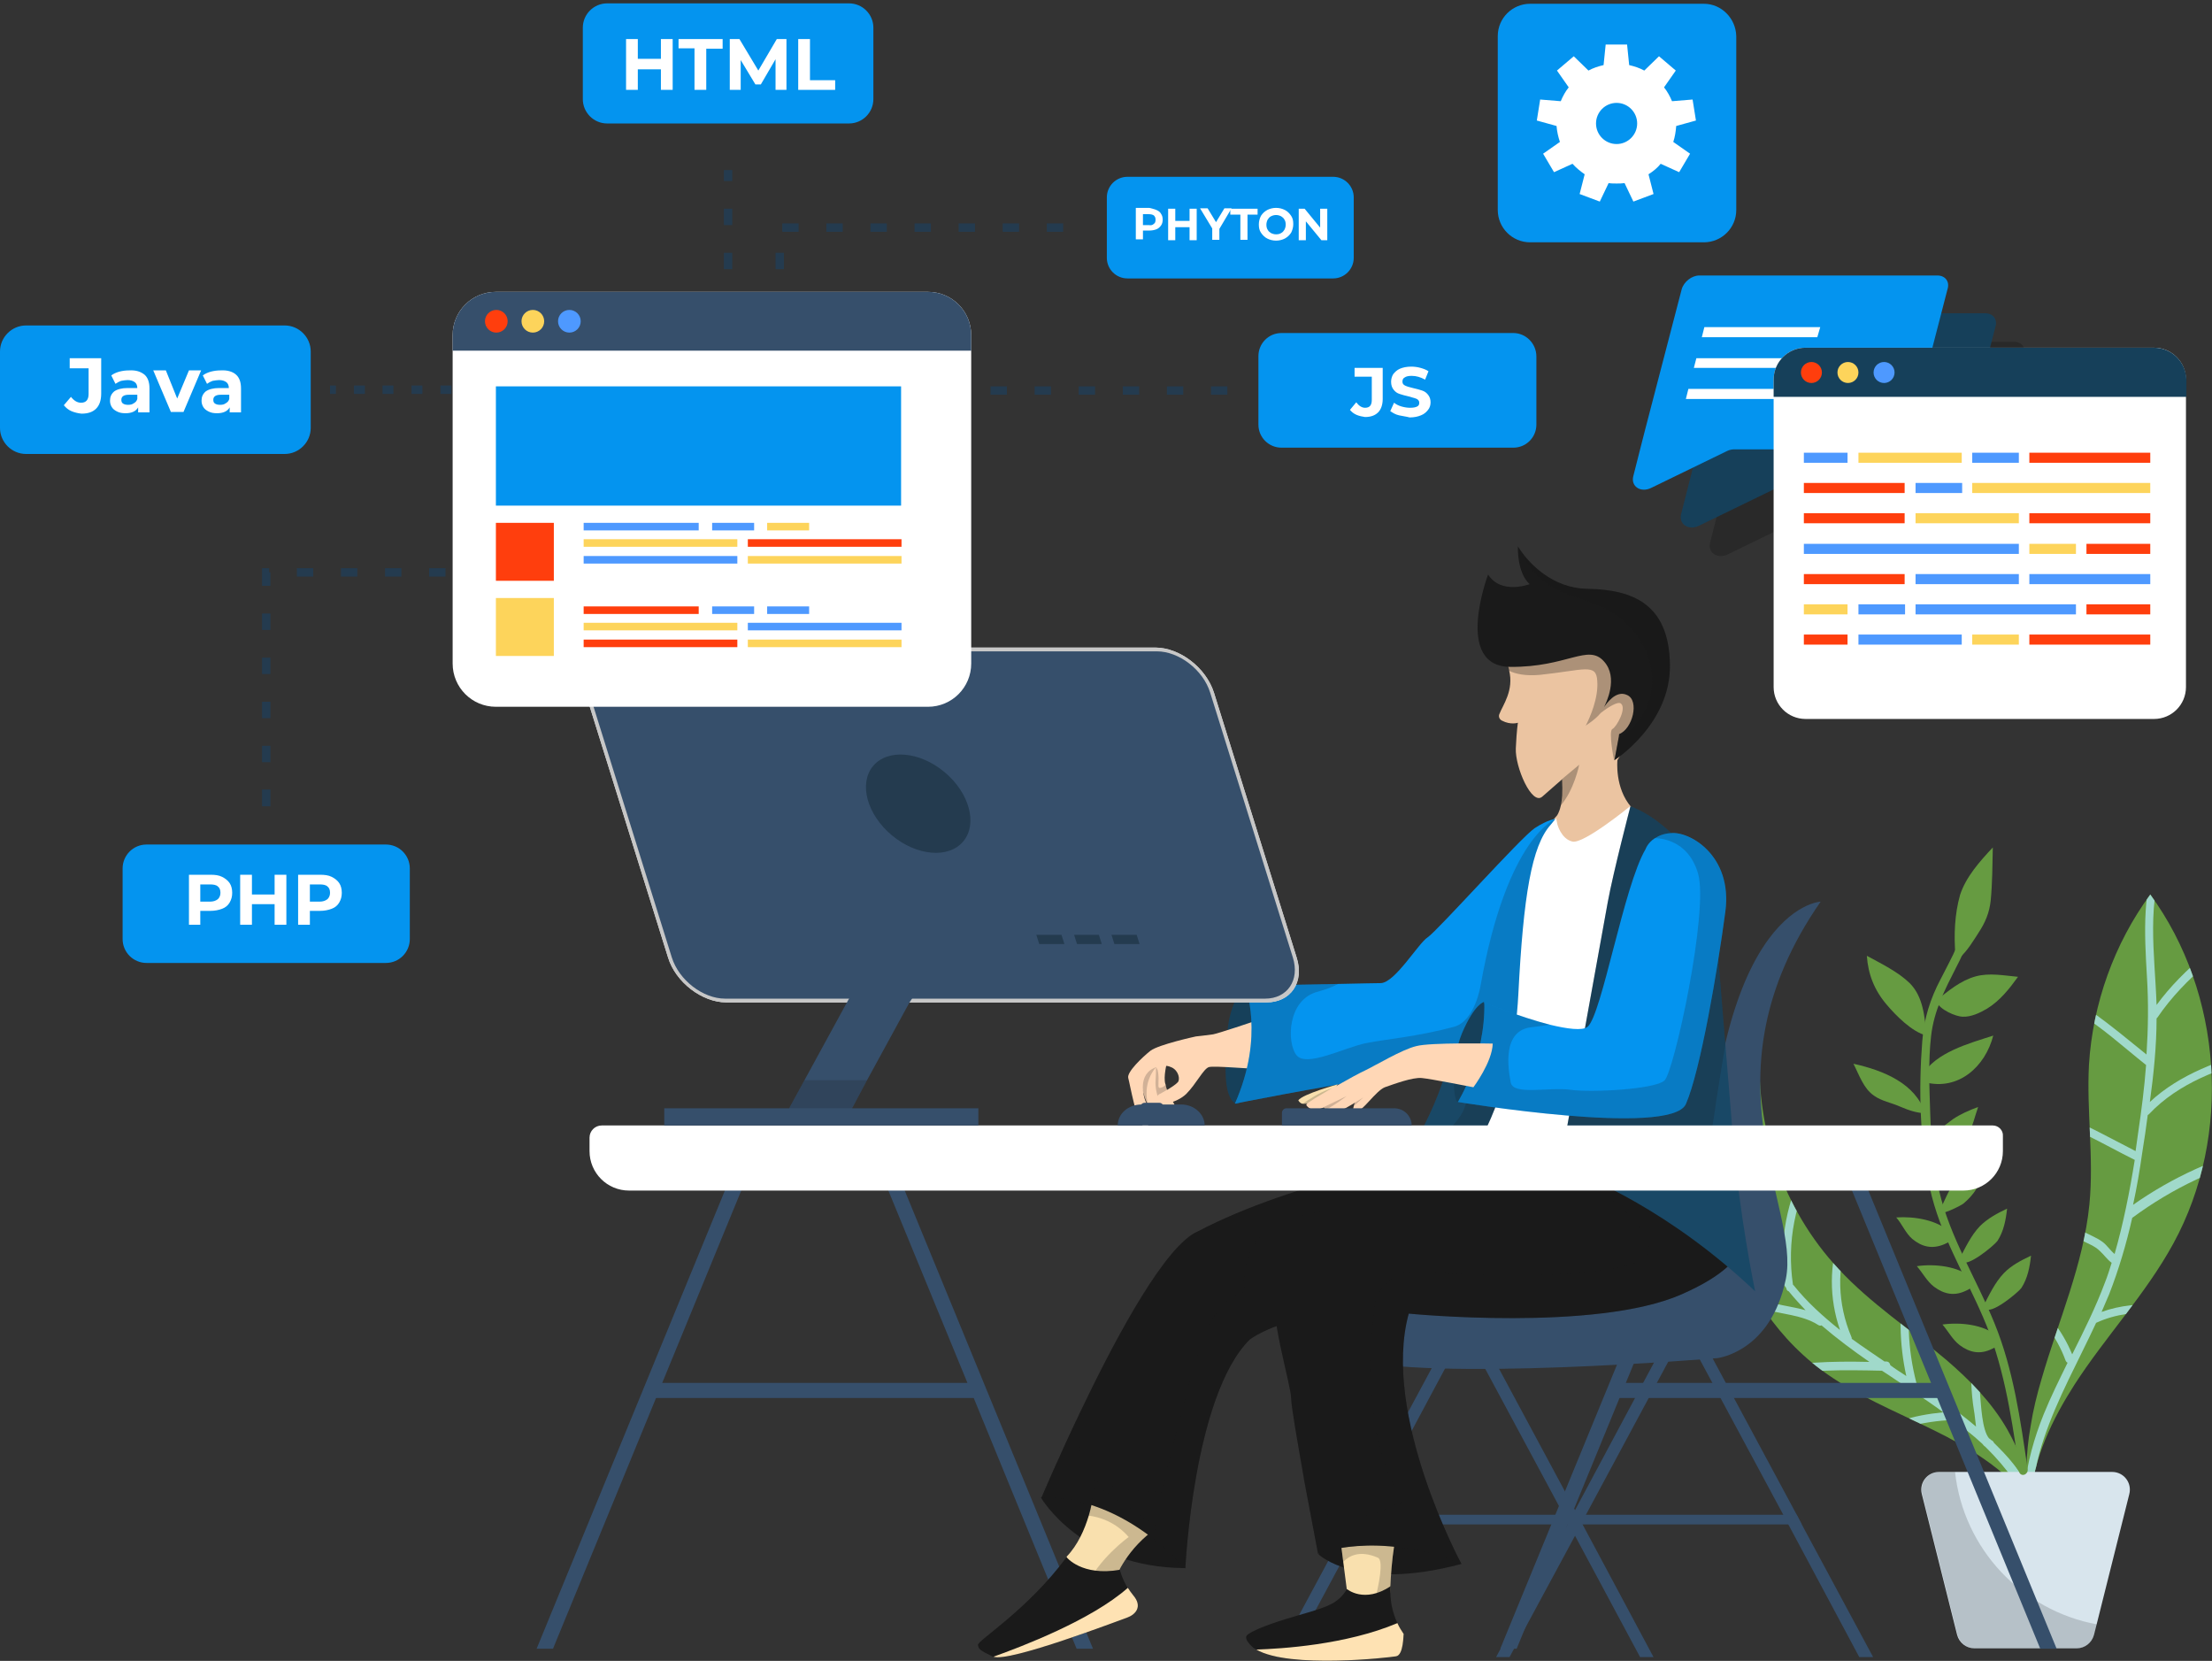 <?xml version="1.0" encoding="UTF-8"?>
<!-- Generator: Adobe Illustrator 24.0.1, SVG Export Plug-In . SVG Version: 6.00 Build 0)  -->
<svg xmlns="http://www.w3.org/2000/svg" xmlns:xlink="http://www.w3.org/1999/xlink" version="1.1" id="Layer_1" x="0px" y="0px" viewBox="0 0 526.8 395.5" style="enable-background:new 0 0 526.8 395.5;" xml:space="preserve">
<rect x="0" y="0" width="526.8" height="395.5" fill="#333333" stroke="none"/>
<style type="text/css">
	.st0{clip-path:url(#SVGID_2_);fill:#A0D9CA;}
	.st1{fill:#669B41;}
	.st2{clip-path:url(#SVGID_4_);fill:#A0D9CA;}
	.st3{fill:#D8E5ED;}
	.st4{opacity:0.16;}
	.st5{fill:#EBC4A1;}
	.st6{opacity:0.3;fill:#1A1A1A;}
	.st7{fill:#1A1A1A;}
	.st8{fill:#364F6B;}
	.st9{fill:#194866;}
	.st10{opacity:0.2;fill:#1A1A1A;}
	.st11{fill:#F9E0AE;}
	.st12{fill:#16405A;}
	.st13{fill:#FFD7B6;}
	.st14{fill:#0494EF;}
	.st15{fill:#FFFFFF;}
	.st16{fill:#FEE2B3;}
	.st17{fill:#E1E1E1;}
	.st18{fill:#C7C7C7;}
	.st19{fill:#243B4F;}
	.st20{opacity:0.2;}
	.st21{fill:#FF3E0D;}
	.st22{fill:#FDD45B;}
	.st23{fill:#4E99FF;}
	.st24{fill:#B2AEB7;}
	.st25{fill:#D2D1D6;}
	.st26{fill:#5782C2;}
	.st27{fill:#A35BA3;}
	.st28{fill:#EC5C76;}
	.st29{fill:#00B9F1;}
	.st30{fill:#151130;}
</style>
<g>
	<g>
		<g>
			<defs>
				<path id="SVGID_1_" d="M517.6,296.1c-6.6,12.1-16.2,22.2-23.6,33.7c-5,7.8-10.1,17.9-10.3,27.7c0,0.2,0,0.3,0,0.5      c-0.3-0.4-0.6-0.7-0.8-1.1c-0.2-1.5-0.3-3-0.3-4.5c0-1,0-1.9,0-2.9c0.1-3.3,0.4-6.6,1-9.9c0.6-3.8,1.5-7.5,2.6-11.2      c4-13.9,10-27.3,11.4-41.6c1.1-11.1-0.7-22.2-0.1-33.3c0.9-14.5,6-28.8,14.6-40.5C529.3,236.5,531.7,270.3,517.6,296.1z"></path>
			</defs>
			<use xlink:href="#SVGID_1_" style="overflow:visible;fill:#669B41;"></use>
			<clipPath id="SVGID_2_">
				<use xlink:href="#SVGID_1_" style="overflow:visible;"></use>
			</clipPath>
			<path class="st0" d="M538.9,272.8c-11.1,2.8-21.5,7.5-30.9,14.1c0.9-4.1,1.6-8.3,2.2-12.5c0.5-3,0.9-5.9,1.3-8.9     c0.1,0,0.2-0.1,0.3-0.2c7.1-7.5,16.9-10.9,26.6-13.6c1.2-0.4,0.7-2.3-0.5-1.9c-9.3,2.7-18.7,5.9-25.9,12.6     c0.9-6.6,1.6-13.3,1.6-19.9c0.1-0.1,0.1-0.1,0.2-0.2c6.6-9.7,16.1-16.5,25.6-23.2c1.1-0.7,0-2.5-1-1.7     c-9.1,6.4-18.2,12.9-24.8,21.9c-0.4-12.1-2.6-24.8,2.4-36.3c0.5-1.2-1.2-2.2-1.7-1c-4.2,9.7-3.6,20.2-3,30.5     c0.4,6.3,0.3,12.4-0.1,18.6c-4.2-3.4-8.3-6.8-12.6-9.9c-2.2-1.6-4.5-3-7-4c-0.8-0.3-7.9-1.4-8-2c-0.2-1.3-2.2-0.7-1.9,0.5     c0.3,1.6,1.4,2.1,2.9,2.2c3.8,0.3,6.9,1.2,10.2,3.2c5.8,3.5,11,8.3,16.3,12.5c-0.4,5.4-1.1,10.8-1.9,16.2     c-0.2,1.4-0.4,2.9-0.6,4.3c-7.5-3.8-15-8.2-23-10.5c-1.3-0.4-1.8,1.6-0.5,1.9c8.1,2.3,15.7,6.9,23.3,10.7     c-1.2,7.5-2.7,15.1-4.8,22.4c-1.1-0.9-1.8-2.1-2.9-2.9c-1.5-1.1-3.3-1.7-5-2.7c-3.7-2.2-6.7-4.8-10.9-6.1     c-1.2-0.4-1.8,1.6-0.5,1.9c4.4,1.4,7.3,4.2,11.2,6.4c1.6,0.9,3.3,1.4,4.6,2.7c1,0.9,1.7,2,2.8,2.8c-0.5,1.6-1,3.2-1.6,4.7     c-2.2,5.9-5,11.5-7.8,17.1c-2.4-5.8-6.2-10.6-11.4-14.3c-1.1-0.7-2.1,1-1,1.7c5,3.5,8.7,8.3,10.8,14c0.1,0.3,0.3,0.5,0.5,0.6     c-2,4.1-4,8.1-5.7,12.3c-4.5,11.2-6.8,23.8-2.2,35.3c0.5,1.2,2.4,0.7,1.9-0.5c-7.8-19.9,4.5-38.7,12.8-56.6c0,0,0,0,0,0     c9.4-4.4,20.1-1.5,30-3.8c1.3-0.3,0.7-2.2-0.5-1.9c-9.3,2.1-19.2-0.2-28.2,3.1c0.6-1.4,1.2-2.8,1.8-4.2c2.3-5.9,4.1-12,5.5-18.2     c9.6-7.1,20.4-12.2,32.1-15.1C540.7,274.5,540.1,272.5,538.9,272.8z"></path>
		</g>
		<path class="st1" d="M464.5,295.6c-0.5,0.2-1,0.5-1.5,0.7c-2.9,1.2-5.3,0.6-7.6-1.3c-1.6-1.4-2.4-3.5-3.8-5.1    c4.3-0.3,9.8,0.6,12.8,3.5C464.4,294.2,464.4,294.9,464.5,295.6z"></path>
		<path class="st1" d="M469.7,306.5c-0.5,0.3-0.9,0.6-1.4,0.8c-2.8,1.4-5.3,0.9-7.7-0.9c-1.7-1.3-2.7-3.3-4.1-4.9    c4.3-0.6,9.8,0,13,2.7C469.6,305.1,469.6,305.8,469.7,306.5z"></path>
		<path class="st1" d="M475.8,320.4c-0.5,0.3-0.9,0.6-1.4,0.8c-2.8,1.4-5.3,0.9-7.7-0.9c-1.7-1.3-2.7-3.3-4.1-4.9    c4.3-0.6,9.8,0,13,2.7C475.7,318.9,475.8,319.6,475.8,320.4z"></path>
		<path class="st1" d="M460.4,281.6c-1,0.4-2.3,0.9-2.8,1c-2.3,0.7-5,0.9-7-0.6c-2.4-1.8-3.9-5.2-4.9-8.2c2.4,0.2,4.7,0,7.1,1    c3.3,1.4,5.7,3.9,7.7,6.7C460.5,281.4,460.4,281.5,460.4,281.6z"></path>
		<path class="st1" d="M458.5,265.1C458.5,265.1,458.5,265.1,458.5,265.1c-2.1-0.1-3.9-0.7-6-1.6c-2-0.9-4.4-1.3-6.2-2.6    c-2.5-1.7-3.5-4.9-4.9-7.6C448.6,254.9,456.2,258,458.5,265.1z"></path>
		<path class="st1" d="M458.8,246.6c-3.5-0.9-7.4-4.9-9.5-7.4c-2.9-3.4-4.4-7.2-4.7-11.6c3.5,1.9,7.4,3.8,10.2,6.5    C458,237.3,458.4,242.1,458.8,246.6z"></path>
		<path class="st1" d="M474.6,201.8c-0.1,4.2-0.1,8.5-0.5,12.6c-0.3,2.9-1.3,5.3-2.9,7.7c-0.9,1.4-2.8,4.6-4.6,6    c-0.2-0.3-0.5-0.5-0.9-0.6c-0.4-4.8-0.2-9.8,1.1-14.4C468.2,208.8,471.5,205.1,474.6,201.8z"></path>
		<path class="st1" d="M480.6,232.6c-2.1,2.9-4.3,5.7-7.4,7.6c-1.7,1-3.8,2-5.8,1.9c-1.4,0-5.6-1.6-6.3-3.8c2.8-2.3,5.8-4.8,9.4-5.8    C473.8,231.6,477.3,232.3,480.6,232.6z"></path>
		<path class="st1" d="M474.7,246.6c-1.9,7.4-8.3,13.2-16.3,11.1c0-0.1,0-0.2,0-0.3c0.1-0.6-0.2-1.1-0.6-1.4    C461,250.6,468.8,248.5,474.7,246.6z"></path>
		<path class="st1" d="M471.1,263.6c-0.8,2.3-1.3,4.7-2.5,6.8c-2,3.6-6,4.9-9.6,3.1c0-0.1,0.1-0.2,0.1-0.3c0.3-2.5,4.1-5.3,6-6.7    C466.9,265.3,468.9,264.4,471.1,263.6z"></path>
		<path class="st1" d="M473.1,275.4c-0.1,2.7-0.9,5.4-2.4,7.7c-0.8,1.3-1.9,2.5-3.1,3.5c-0.6,0.5-5.8,3.1-5.8,2c0-0.1,0-0.1,0-0.1    c1.3-2.4,2.1-4.9,3.8-7.1C467.6,278.8,470.1,276.8,473.1,275.4z"></path>
		<path class="st1" d="M478,287.8c-0.3,2.7-0.8,5.4-2.3,7.7c-0.7,1-7.5,6.7-8.6,4.8c-0.1-0.2-0.3-0.4-0.5-0.4    c1.4-2.7,2.8-5.7,4.9-7.9C473.4,290.1,475.7,288.9,478,287.8z"></path>
		<path class="st1" d="M483.7,299c-0.3,2.7-0.8,5.4-2.3,7.7c-0.7,1-7.5,6.7-8.6,4.8c-0.1-0.2-0.3-0.4-0.5-0.4    c1.4-2.7,2.8-5.7,4.9-7.9C479,301.3,481.4,300.1,483.7,299z"></path>
		<g>
			<defs>
				<path id="SVGID_3_" d="M483.7,357.5c0,0.2,0,0.3,0,0.5c-0.3-0.4-0.6-0.7-0.8-1.1c-5.8-7.3-14.1-12.3-22.5-16.4      c-9.1-4.5-18.6-8.3-26.8-14.4c-11.6-8.7-19.8-21.9-22.5-36.1c-2.6-14.3,0.4-29.5,8.2-41.8c-1.7,19.5,5.2,39.7,18.6,54      c7.6,8.2,17.1,14.4,25.6,21.6c5.6,4.8,10.8,10.1,14.5,16.5c1.6,2.8,2.9,5.8,4.3,8.7c0,0.1,0.1,0.2,0.1,0.3c0,0.1,0,0.1,0.1,0.2      c0.4,0.9,0.5,1.9,0.6,3C483.3,354.2,483.3,356.1,483.7,357.5z"></path>
			</defs>
			<use xlink:href="#SVGID_3_" style="overflow:visible;fill:#669B41;"></use>
			<clipPath id="SVGID_4_">
				<use xlink:href="#SVGID_3_" style="overflow:visible;"></use>
			</clipPath>
			<path class="st2" d="M479.5,348.6c-1.4-1.8-3-3.4-4.6-5c-0.1-0.2-0.2-0.4-0.5-0.6c-0.1,0-0.2-0.1-0.3-0.2     c-0.1-0.1-0.2-0.2-0.4-0.3c-1.7-2-1.9-8.2-2.1-10c-0.3-3.3-0.3-6.5,0-9.8c0.1-1.3-1.9-1.3-2,0c-0.3,4.4-0.2,8.8,0.5,13.1     c0.2,1,0.3,2.5,0.5,3.9c-4.5-3.8-9.3-7.2-14.2-10.4c-2.1-8.1-2.4-16.3-0.9-24.5c0.2-1.3-1.7-1.8-1.9-0.5     c-1.4,7.8-1.3,15.7,0.4,23.4l-0.1-0.1c-1.2-0.8-2.5-1.6-3.7-2.5c-0.1-0.5-0.4-0.9-1-0.9c-0.1,0-0.3,0-0.4,0     c-2.6-1.8-5.2-3.5-7.8-5.4c0-0.2,0-0.3-0.1-0.5c-3.3-7.8-3.5-16.3-0.7-24.3c0.4-1.2-1.5-1.8-1.9-0.5c-2.7,7.6-2.7,15.6-0.1,23.2     c-4-3.2-7.8-6.6-11-10.6c-0.1-0.1-0.1-0.1-0.2-0.2c-1.5-10.1,0.5-20.2,5.6-29c0.7-1.1-1.1-2.1-1.7-1c-4.8,8.2-6.9,17.5-6.2,26.8     c-2.5-3.8-4.5-7.9-5.8-12.2c0.1-0.2,0.2-0.4,0.2-0.6c-0.5-11.4,3.6-22.4,11.5-30.7c0.9-0.9-0.5-2.4-1.4-1.4     c-6.8,7.2-11,16.3-11.9,26c-0.9-5-1.2-10.2-0.8-15.3c1.2-15.7,8.4-30.2,17.6-42.8c0.8-1-1-2.1-1.7-1     c-14.8,20.3-24.1,47.2-13.4,71.4c-0.7-0.3-1.4-0.5-2.1-0.9c-1.9-1-3.4-2.7-4.8-4.3c-2.7-2.8-7.4-6.4-6.6-10.7     c0.2-1.3-1.7-1.8-1.9-0.5c-0.7,4.2,1.7,7,4.4,9.9c1.9,2,3.7,4.2,5.8,6c1.9,1.7,4.1,2.1,6.4,3.2c0,0,0.1,0,0.1,0     c1.5,2.8,3.2,5.5,5.1,7.9c0,0,0,0,0,0.1c0.1,0.4,0.3,0.6,0.6,0.7c1.3,1.6,2.6,3,4,4.5c-2.4-0.7-4.9-1-7.3-1.6     c-4.9-1.3-9.6-2.9-14.3-4.9c-1.2-0.5-2.2,1.2-1,1.7c4,1.7,8.2,3.3,12.4,4.5c4.2,1.2,9.5,1.4,13.2,3.8c0.3,0.2,0.6,0.2,0.8,0.1     c3.6,3.1,7.5,6,11.4,8.7c-4.4-0.1-8.9-0.1-13.3,0.2c-4.8,0.2-9.1,0.8-13.4,3c-1.2,0.6-0.1,2.3,1,1.7c4.7-2.4,9.7-2.6,14.9-2.8     c4.6-0.2,9.2-0.1,13.8,0c2.2,1.4,4.3,2.9,6.5,4.3c0.2,0.4,0.5,0.6,0.9,0.6c2.4,1.6,4.9,3.3,7.2,5c-7.1,0.7-13.9,2.4-19.3,7.5     c-0.9,0.9,0.5,2.3,1.4,1.4c5.5-5.3,12.9-6.7,20.3-7.1c1.7,1.3,3.4,2.7,5.1,4.1c0.6,0.5,1.2,1.1,1.8,1.6c0.2,0.3,0.5,0.6,0.8,0.8     c10.3,10.1,16.5,23.4,17.1,38c0,1.3,2.1,1.3,2,0C491.5,370.2,487.2,358.2,479.5,348.6z"></path>
		</g>
		<g>
			<path class="st3" d="M503,350.5h-20.6h-20.6c-2.8,0-4.8,2.6-4.1,5.3l8.4,33.5c0.5,1.9,2.2,3.2,4.1,3.2h12.2h12.2     c1.9,0,3.6-1.3,4.1-3.2l8.4-33.5C507.8,353.1,505.8,350.5,503,350.5z"></path>
			<path class="st4" d="M465.6,350.5h-3.7c-2.8,0-4.8,2.6-4.1,5.3l8.4,33.5c0.5,1.9,2.2,3.2,4.1,3.2h12.2h12.2     c1.9,0,3.6-1.3,4.1-3.2l0.6-2.5C481.5,383.5,467.6,368.8,465.6,350.5z"></path>
		</g>
		<path class="st1" d="M482.9,349.9c-1.7-11.7-3.4-23.8-7.9-34.8c-4.3-10.6-10.6-20.4-13.2-31.6c-1.4-6-1.9-12.1-2.1-18.2    c-0.2-6.2-0.5-12.5,0.2-18.6c0.7-6.1,3.3-11.1,6-16.4c2.2-4.2,4-8.5,3.9-13.4c0-1.3-2.1-1.3-2,0c0.2,6-3,11-5.6,16.2    c-2.5,4.7-4,9.5-4.4,14.8c-0.9,11.4-0.6,23.8,1.8,35c2.4,11,8.3,20.6,12.7,30.8c4.7,10.8,6.6,22.7,8.3,34.3    c-0.5,0.2-0.7,0.8-0.4,1.4c0.3,0.5,0.6,0.9,0.8,1.4C481.7,351.7,483,351,482.9,349.9z"></path>
	</g>
	<g>
		<path class="st5" d="M385.2,181c0,0-0.7,6.6,3.3,11.2c4,4.6,1.7,8.3,1,8.8c-0.6,0.5-18.9,0.9-18.9,0.9l-0.9-2.2l-1.2-2.9l2.3-2.6    c0,0,0.5-0.6,0.9-2.3c0.3-1.3,0.5-3.3,0.3-6.3c0,0,0,0,0,0c-0.1,0.1-2,1.7-4.7,4.1c-2.5,2.2-6.5-7.1-6.3-11.5    c0.2-4.4,0.5-6.1,0.5-6.1s-1.7,0.6-3.8-0.5c-0.6-0.3-0.9-1-0.6-1.6c0.8-2.1,3.5-5.6,2.3-10.4c-0.1-0.6-0.3-1.2-0.6-1.8    c-1.7-3.9,13.4-8.1,23.6-6.6c5.4,0.8,9.4,3.2,9.1,8C390.4,173.4,385.2,181,385.2,181z"></path>
		<path class="st6" d="M371.6,191.9c0.3-1.3,0.5-3.3,0.3-6.3l4.2-3.5C376.1,182.1,374.9,188.2,371.6,191.9z"></path>
		<path class="st6" d="M391.2,161.8c-1.6-0.5-3.5-0.1-5.1,0.5c0.9-1.3,1.7-2.3,1.7-2.3s-4.2-7.1-5.5-8.7    c-10.3-1.5-25.3,2.7-23.6,6.6c0.3,0.6,0.5,1.2,0.6,1.8c1.7,0.8,4,1.3,7.4,1c10.6-1.1,13.5-2.9,13.7,1.5c0.3,4.1-1.8,8.7-2.6,10.3    l-0.2,0.3c0,0,2.3-1.4,3.6-3c1.9-1.5,4.1-2.8,4.8-2.3c1.5,1.1-1,5.6-2,6.1c-1,0.5,0.4,7.5,0.4,7.5s4.1-5.1,4.2-5.3    C388.8,175.4,395.1,163,391.2,161.8z"></path>
		<path class="st7" d="M397.7,158.3c0.2,14.2-13.2,22.7-13.2,22.7l1-5.4l0.1-0.8c3.2-1.2,4.9-8,1.9-9.3c-2.7-1.3-5,2.2-5.5,2.9    c0.5-1,3.5-7,0-10.9c-3.8-4.3-8.7,1.4-22.3,1.3c-13.6-0.1-5.3-22-5.3-22c3.1,4.9,9.9,2.3,9.9,2.3c-3.1-2.8-2.8-9-2.8-9    s0.3,0.5,0.8,1.2c1.9,2.7,7.3,8.8,15.8,8.9C389.1,140.4,397.5,144,397.7,158.3z"></path>
		<path class="st6" d="M397.7,158.3c0.2,14.2-13.2,22.7-13.2,22.7l1-5.4c0.5-0.3,1-0.6,1.5-0.9c5.1-3.4,7.4-10.1,6.1-16.1    c-1.2-6-5.6-11-11.1-13.8c-4.3-2.1-9.1-2.9-13.1-5.5c-2.2-1.4-4-3.3-5.4-5.5c-0.5-0.8-0.9-1.6-1.2-2.4c1.9,2.7,7.3,8.8,15.8,8.9    C389.1,140.4,397.5,144,397.7,158.3z"></path>
	</g>
	<g>
		<g>
			<g>
				<g>
					<g>
						<polygon class="st8" points="348.9,317 325.5,360.7 324.3,363 307.3,394.6 304,394.6 321,363 322.2,360.7 345.7,317       "></polygon>
					</g>
				</g>
			</g>
			<g>
				<g>
					<g>
						<polygon class="st8" points="393.8,394.6 390.6,394.6 375.1,365.7 373.6,363 373.4,362.7 372.4,360.7 348.9,317 352.2,317         375.1,359.6 375.7,360.7 376.7,362.7 376.9,363       "></polygon>
					</g>
				</g>
			</g>
			<g>
				<g>
					<g>
						<polygon class="st8" points="401.2,317 377.7,360.7 376.7,362.7 376.5,363 375.1,365.7 359.5,394.6 356.3,394.6 373.3,363         373.4,362.7 374.5,360.7 375.1,359.6 397.9,317       "></polygon>
					</g>
				</g>
			</g>
			<g>
				<g>
					<g>
						<polygon class="st8" points="446.1,394.6 442.8,394.6 425.9,363 424.7,360.7 401.2,317 404.4,317 427.9,360.7 429.1,363               "></polygon>
					</g>
				</g>
			</g>
			<polygon class="st8" points="429.1,363 321,363 322.2,360.7 427.9,360.7    "></polygon>
		</g>
		<path class="st8" d="M433.6,214.7c0,0-27.4,1.1-27.4,83.1l0,0c0,3.8-3.1,6.9-6.9,6.9h-87.8c-4.6,0-7.4,5.2-4.7,9    c2.5,3.5,6.8,7.3,14.5,9.7c18.1,5.8,87.7,0,87.7,0s12.7-1.4,16.3-18.8C428.9,287.3,404.7,256.3,433.6,214.7z"></path>
	</g>
	<g>
		<polygon class="st8" points="206.1,270.2 230.4,329.3 154.9,329.3 154.9,332.9 231.9,332.9 256.4,392.6 260.3,392.6 210,270.2       "></polygon>
		<polygon class="st8" points="462.8,329.3 387.2,329.3 411.5,270.2 407.6,270.2 357.3,392.6 361.2,392.6 385.7,332.9 462.8,332.9       "></polygon>
	</g>
	<g>
		<path class="st9" d="M365.5,242.1l-1.3,33.1l-33.1,5.9c1.2-1.6,2.2-3.2,3.2-4.7c10.3-15.8,11.6-28.1,11.6-28.1l7.2-2.3    L365.5,242.1z"></path>
		<path class="st10" d="M365.5,242.1l-1.3,33.1l-33.1,5.9c1.2-1.6,2.2-3.2,3.2-4.7c6.7-3.6,11.8-7.5,14-11.5    c1.4-2.6,3.3-11.3,4.9-18.9L365.5,242.1z"></path>
		<path class="st7" d="M314,370.1c0,0,9.1,9,34.1,2.3L336.4,361l-19.1,5.1L314,370.1z"></path>
		<path class="st7" d="M247.9,356.6c0,0,9.6,16.7,34.3,16.8l-6.1-23h-16.1L247.9,356.6z"></path>
		<path class="st11" d="M275.7,363.7c-7.4,4.9-10,12-10,12l-7.2,2.5l-1.2,0.4l-3.3-7.9c2.7-2.8,4.3-6.5,5.3-9.8    c1.2-4.1,1.4-7.6,1.4-7.6L275.7,363.7z"></path>
		<path class="st7" d="M385,267.4l-9.1,15.4c0,0-18.4,9.3-36,17.8c-5,2.4-9.9,4.7-14.3,6.8c-7.8,3.6-14,6.3-16.2,6.8    c-8,1.8-11.8,4.8-11.8,4.8c-13.4,13.4-15.3,54.5-15.3,54.5c-17.5-19-34.3-16.8-34.3-16.8s4.2-10,10-22    c8.2-17.1,19.7-38.3,27.3-41.5c23.1-12.1,56.2-18,67-19.7c2.3-0.4,3.6-0.5,3.6-0.5L385,267.4z"></path>
		<path class="st10" d="M385,267.4l-9.1,15.4c0,0-18.4,9.3-36,17.8c-5.5,1.3-9.7,2.3-10.7,2.5c-0.6,0.2-1.9,1.7-3.6,4.3    c-7.8,3.6-14,6.3-16.2,6.8c-8,1.8-11.8,4.8-11.8,4.8c-13.4,13.4-15.3,54.5-15.3,54.5c-17.5-19-34.3-16.8-34.3-16.8s4.2-10,10-22    c0,0.2-1.8,9.6,0,15c1.8,5.5,18.7,5.6,18.7,5.6s6-26,9.7-36.3c3.7-10.4,10-11.4,10-11.4c-1.1-8.9,4.1-15.1,8.4-16.6    c4.2-1.5,23.3-5.4,30.5-6.8c7.2-1.5,15.3-4.3,18.5-5.9c3.2-1.6-1.6-4.5-1.6-4.5s0-0.1,0.1-0.3c2.3-0.4,3.6-0.5,3.6-0.5L385,267.4z    "></path>
		<path class="st11" d="M332.5,365.6c-1.4,6.3-1.5,15.6-1.5,15.6h-9.9l-1.2-9.3l-0.8-6.3H332.5z"></path>
		<path class="st7" d="M400.5,308.2c-20.4,9-65,4.6-65,4.6c-6.6,24.1,12.5,59.5,12.5,59.5c-20.4-8-34.1-2.3-34.1-2.3    s-1.7-8.9-3.4-18c0-0.1,0-0.1,0-0.1c-1.5-8.5-3-17.1-3-18.8c0-3.4-5.4-20-4.1-29c1.2-9,23.6-12.2,31.6-15.6    c7.4-3.1,36.2-12.6,40.8-14.2c0.4-0.1,0.6-0.2,0.6-0.2l37.8,16.9C414.2,291.3,421,299.2,400.5,308.2z"></path>
		<path class="st12" d="M296.5,234.7c0,0-3.6,3.4-4.2,11.2c-0.6,7.9-1,15,1.9,16.9c2.8,1.8,10.5-20.8,10.5-20.8L296.5,234.7z"></path>
		<g>
			<path class="st13" d="M278.4,260.5c0.6,1.3,1.3,2.5,1.3,2.5s-0.2,2.2-1.3,1.9c-1.1-0.3-2.3-2.4-2.3-2.4l-0.1-0.2l-2.6-5.5l0-2.6     l0-2.4l4.7,0.5c0,0-0.9,3.1-0.7,5.1c0,0.3,0.1,0.6,0.2,0.9C277.7,259,278,259.8,278.4,260.5z"></path>
			<path class="st10" d="M278.4,260.5c-0.4,0.3-1.4,1.1-2.4,1.9l-2.6-5.5l0-2.6c0.6-1.1,1.1-2,1.1-2s1,2.2,1.2,2.5     c0.1,0.4,0.3,1.5,0.2,2.9c-0.1,1.5,0.1,1.5,0.9,1.2c0.3-0.1,0.5-0.3,0.8-0.6C277.7,259,278,259.8,278.4,260.5z"></path>
			<path class="st13" d="M275.2,252.7c0,0,0.1,0.5,0.1,1.4c0,0.8,0,1.9-0.1,3.3c-0.2,3.2,1.8,7,1.7,7.1c-0.1,0.1,0.1,2.7-1.2,2.1     c-0.7-0.3-1.4-1.6-2-2.8c-0.6-1.2-1-2.3-1-2.3l-1.9-5.6L275.2,252.7z"></path>
			<path class="st10" d="M275.2,252.7c0,0,0.1,0.5,0.1,1.4c-3.1,3.8-2.3,7.9-1.6,9.8c-0.6-1.2-1-2.3-1-2.3l-1.9-5.6L275.2,252.7z"></path>
			<path class="st13" d="M300.4,254.5c-1.1,0.2-11.2-0.8-12.5-0.4c-1.3,0.4-3,4-5.4,6.4c-2.4,2.3-6.5,2.7-7,2.5     c-0.5-0.2-0.1-2.1,0.5-2.4c0.6-0.3,3.6-1.9,4.5-2.9c0.6-0.7,0.2-2.7-1.4-3.5c-0.8-0.4-1.8-0.6-3.2-0.2c-0.2,0-0.3,0.1-0.5,0.1     c-4.7,1.6-3,7.1-2.6,8.1c0.4,1,1.5,2.9,1.3,3.4c-0.2,0.5-0.6,2.5-0.8,2.6c-0.2,0.1-1-0.1-1-0.1c-1.6-0.7-3.2-10-3.6-11.4     c-0.4-1.4,3.4-5,5.3-6.5c2-1.5,10.8-3.4,10.8-3.4s2.8-0.3,4.1-0.5c1.2-0.2,9.8-3.1,9.8-3.1C300.7,245,301.5,254.2,300.4,254.5z"></path>
		</g>
		<path class="st14" d="M367.8,214.8l0.7,35.7c0,0-25.4,4.1-40.2,6.2c-14.7,2.2-34.2,6.1-34.2,6.1c7.2-16.2,2.4-28.1,2.4-28.1    s12.6-0.2,22.2-0.4c4.9-0.1,9-0.2,10.2-0.2c3.4-0.2,8.9-9.5,11.1-10.9c2.2-1.4,22.3-23.9,25.5-26c3.2-2.1,5-2.2,5-2.2L367.8,214.8    z"></path>
		<path class="st10" d="M367.8,214.8l0.7,35.7c0,0-25.4,4.1-40.2,6.2c-14.7,2.2-34.2,6.1-34.2,6.1c7.2-16.2,2.4-28.1,2.4-28.1    s12.6-0.2,22.2-0.4c-1.3,0.7-2.9,1.3-4.7,1.8c-7.5,1.8-7.6,12.3-5.2,15.2c2.4,2.9,11.5-1.9,16.5-2.9c5-1,12-1.5,21-3.9    c5-1.4,6.3-9.8,6.3-9.8c6.3-35.5,17.9-39.7,17.9-39.7L367.8,214.8z"></path>
		<path class="st10" d="M400.5,308.2c-20.4,9-65,4.6-65,4.6c-6.6,24.1,12.5,59.5,12.5,59.5c-20.4-8-34.1-2.3-34.1-2.3    s-1.7-8.9-3.4-18c0.2,0.7,1.4,5.9,6.1,8.9c5.1,3.2,17.5-3.4,17.5-3.4c-9.1-13.9-8.3-34.5-6.8-46.3c0.6-5.1,5.2-8.8,10.3-8.4    c18.6,1.4,57.5,2,55.1-6.1c-2.9-9.9-21.3-18.5-21.3-18.5s1.8-1.6,4.2-3.7c0.4-0.1,0.6-0.2,0.6-0.2l37.8,16.9    C414.2,291.3,421,299.2,400.5,308.2z"></path>
		<path class="st15" d="M370.9,196.3c0,0,0.9,3.5,3.6,4.1s13.7-8.4,13.7-8.4l1.7,4.9l-15.3,80.3c0,0-6.7-2.2-11.8-2.1    c-5.1,0.1-11.5-1.6-11.5-1.6s9.1-13.1,10.3-36.7s3.2-35.4,7.7-40.4l1.3-1.6L370.9,196.3z"></path>
		<path class="st9" d="M418,307.5c-20.2-19.2-39.9-27.3-45.1-29.2c-0.9-0.3-1.4-0.5-1.4-0.5s10.1-55.8,11.4-63    c1.3-7.1,5.4-22.8,5.4-22.8c11.4,4.2,19.5,18.9,19.5,18.9s1.6,19.4,3.1,37.8c0.6,7.7,1.3,15.1,1.7,21    C414.2,289.5,418,307.5,418,307.5z"></path>
		<path class="st12" d="M353.4,238.6c0,0-2.2,0.4-5.2,7.4c-2.9,7-2,15.7-1.2,16.3c0.9,0.6,11.8-9.8,11.8-9.8L353.4,238.6z"></path>
		<path class="st10" d="M410.9,248.7c-0.9,5.5-1.7,10.3-2.2,13.6c-1.8,13.5-3.2,16.1-10.2,15.8c-7-0.3-14-6.5-23.9-0.8    c-0.6,0.3-1.1,0.7-1.7,1c-0.9-0.3-1.4-0.5-1.4-0.5s10.1-55.8,11.4-63c1.3-7.1,5.4-22.8,5.4-22.8c11.4,4.2,19.5,18.9,19.5,18.9    S409.4,230.3,410.9,248.7z"></path>
		<path class="st14" d="M410.9,217.1c-1.8,13.5-5.9,37.8-9.4,45.8c-3.6,7.9-54.3-0.5-54.3-0.5s6.6-10.5,6.3-23.7    c0,0,8.5,3.5,15.6,5.3c4.1,1,7.8,1.5,9,0.5c3.4-2.9,8.6-33.5,13.8-42.3c0,0,0.5-1.5,2.2-2.6c0.9-0.6,2.1-1.1,3.7-1.2    C402.2,197.8,412.7,203.6,410.9,217.1z"></path>
		<path class="st10" d="M410.9,217.1c-1.8,13.5-5.9,37.8-9.4,45.8c-3.6,7.9-54.3-0.5-54.3-0.5s6.6-10.5,6.3-23.7    c0,0,8.5,3.5,15.6,5.3c-1.2,0.2-2.7,0.4-4.3,0.6c-7.2,0.7-5.6,10.1-5,13.2c0.6,3.1,9.2,1,14.2,1.7s20.1-0.1,22.4-2.2    c2.3-2.1,10.6-40.4,8-49.3c-2.6-8.9-10.5-8.4-10.5-8.4c0.9-0.6,2.1-1.1,3.7-1.2C402.2,197.8,412.7,203.6,410.9,217.1z"></path>
		<g>
			<path class="st11" d="M318.6,258.2l-0.9,1.1l-1.3,1.6l-0.9,1.1c0,0-0.3,0.1-0.7,0.1c-0.9,0.2-2.6,0.5-3.7,0.7     c-0.4,0-0.7,0.1-0.9,0c-0.1,0-0.1,0-0.2,0c-0.6-0.3-0.8-0.8-0.8-0.8C310.3,260.5,318.6,258.2,318.6,258.2z"></path>
			<path class="st10" d="M316.5,260.8c-0.5,0.4-1,0.8-1.6,1.3c-0.9,0.2-2.6,0.5-3.7,0.7c-0.4,0-0.7,0.1-0.9,0c1.1-0.8,4-2.7,6.2-3.4     c0.3-0.1,0.6-0.2,0.9-0.2c0.2,0,0.3,0,0.4,0C317.9,259.4,317.4,260,316.5,260.8z"></path>
			<path class="st13" d="M355.5,248.5c-0.1,4.4-4.6,10.4-4.6,10.4s-10.1-2-12.3-2.2c-2.2-0.2-6.5,1.4-8.8,2.2     c-2.2,0.9-5.4,5.9-6.8,5.8c-0.8,0-0.8-0.7-0.6-1.3c0.1-0.5,0.3-0.9,0.4-0.9l0,0c0,0-3.9,2.5-5.3,2.5c-0.7,0-1.3-0.4-1.7-0.7     c-0.3-0.3-0.5-0.6-0.5-0.6l-1.1,0.4c-0.8,0.2-1.4,0.2-1.9,0c-0.8-0.3-1.2-0.9-1.2-1c0-0.1,0-0.2,0.1-0.2c0.1-0.2,0.5-0.4,1.4-1     c0.5-0.4,2-1.2,3.8-2.3c0.7-0.4,1.4-0.8,2.2-1.2c2.6-1.5,5.2-2.9,6.5-3.5c2.5-1.2,8.8-5,12.2-5.8     C340.6,248.2,355.5,248.5,355.5,248.5z"></path>
			<path class="st10" d="M320.7,261c0,0-2.8,2.2-4.9,3.2c-0.3-0.3-0.5-0.6-0.5-0.6L320.7,261z"></path>
			<path class="st10" d="M324.7,261.3l-2.3,2.1c0.1-0.5,0.3-0.9,0.4-0.9l0,0L324.7,261.3z"></path>
		</g>
		<path class="st10" d="M332.5,365.6c-1.4,6.3-1.5,15.6-1.5,15.6h-3.6c1-3.8,2.2-9.8,0.7-10.3c-4.2-1.8-6.7-0.5-8.2,1l-0.8-6.3    H332.5z"></path>
		<g>
			<path class="st7" d="M332.5,394.4c-1.7,0.3-25.4,3-33.3-1.6c-0.3-0.2-0.6-0.3-0.8-0.5c0,0-2.2-1.9-1.5-2.8     c0.6-0.9,4.8-2.7,12.1-4.8c7.3-2.1,9.6-2.8,11.8-6.3c0,0,4.1,3.5,10.4-0.7c0,0-0.6,4.1,1.6,8.8c0.4,0.9,0.9,1.7,1.5,2.6     C334.2,389.2,334.3,394.1,332.5,394.4z"></path>
			<path class="st16" d="M332.5,394.4c-1.7,0.3-25.4,3-33.3-1.6c5.9-0.2,21.3-1.1,33.6-6.3c0.4,0.9,0.9,1.7,1.5,2.6     C334.2,389.2,334.3,394.1,332.5,394.4z"></path>
		</g>
		<path class="st10" d="M275.7,363.7c-7.4,4.9-10,12-10,12l-7.2,2.5c3-7,10.3-12.2,10.3-12.2c-3.1-3.6-7-4.8-9.6-5.1    c1.2-4.1,1.4-7.6,1.4-7.6L275.7,363.7z"></path>
		<g>
			<path class="st7" d="M268.4,385.2c-2,0.7-28.1,10.7-31.8,9.3c0,0-0.1,0-0.1,0c-3.3-1.6-3.4-1.8-3.6-2.8     c-0.2-1,11.8-8.3,21.1-20.9c0,0,3.6,4.6,12.7,3c0,0,0.5,2.1,1.9,4.4c0.4,0.6,0.8,1.2,1.3,1.8     C272.2,382.6,270.4,384.5,268.4,385.2z"></path>
			<path class="st16" d="M268.4,385.2c-2,0.7-28.1,10.7-31.8,9.3c6.7-2.4,23.3-8.7,32-16.4c0.4,0.6,0.8,1.2,1.3,1.8     C272.2,382.6,270.4,384.5,268.4,385.2z"></path>
		</g>
	</g>
	<g>
		<g>
			<g>
				<g>
					<polygon class="st8" points="131.7,392.6 127.8,392.6 178.1,270.2 182,270.2      "></polygon>
				</g>
				<g>
					<polygon class="st8" points="485.9,392.6 489.8,392.6 439.5,270.2 435.6,270.2      "></polygon>
				</g>
			</g>
		</g>
		<path class="st15" d="M474.6,268H143.3c-1.6,0-2.9,1.3-2.9,2.9v3.2c0,5.2,4.2,9.4,9.4,9.4h317.8c5.2,0,9.4-4.2,9.4-9.4v-3.6    C477.1,269.2,476,268,474.6,268z"></path>
		<path class="st8" d="M332,263.9h-25.6c-0.6,0-1.1,0.5-1.1,1.1v3h30.9C336.2,265.7,334.3,263.9,332,263.9z"></path>
		<path class="st8" d="M286.9,268H269h-2.8c0-2.8,2.5-5,5.7-5h9.4C284.4,263,286.9,265.3,286.9,268L286.9,268z"></path>
		<path class="st8" d="M277.2,263.8h-5.6v-0.2c0-0.6,0.5-1,1-1h3.5c0.6,0,1,0.5,1,1V263.8z"></path>
	</g>
	<g>
		<g>
			<g>
				<path class="st17" d="M275.1,154.2H146.6c-5.8,0-9.1,4.8-7.2,10.7l19.7,63.1c1.8,5.9,8.1,10.7,13.9,10.7h128.6      c5.8,0,9.1-4.8,7.2-10.7l-19.7-63.1C287.2,159,281,154.2,275.1,154.2z"></path>
				<path class="st18" d="M275.1,154.2H146.6c-5.8,0-9.1,4.8-7.2,10.7l19.7,63.1c1.8,5.9,8.1,10.7,13.9,10.7h128.6      c5.8,0,9.1-4.8,7.2-10.7l-19.7-63.1C287.2,159,281,154.2,275.1,154.2z"></path>
				<path class="st8" d="M172.7,237.8c-5.3,0-11-4.4-12.7-9.8l-19.7-63.1c-1.7-5.4,1.3-9.8,6.6-9.8h128.6c5.3,0,11,4.4,12.7,9.8      l19.7,63.1c1.7,5.4-1.3,9.8-6.6,9.8H172.7z"></path>
			</g>
			<polygon class="st19" points="253.5,224.8 247.5,224.8 246.8,222.6 252.8,222.6    "></polygon>
			<polygon class="st19" points="262.4,224.8 256.5,224.8 255.8,222.6 261.7,222.6    "></polygon>
			<polygon class="st19" points="271.4,224.8 265.4,224.8 264.7,222.6 270.7,222.6    "></polygon>
		</g>
		<g>
			<polygon class="st8" points="203.1,263.6 202.9,263.9 233,263.9 233,268 158.2,268 158.2,263.9 188,263.9 188.1,263.6      191.6,257.2 201.7,238.7 202.2,237.8 215.2,214.3 210.3,214.3 211.5,211 234.8,211 233.6,214.3 230.1,214.3 217.2,237.8      216.6,238.7 206.5,257.2    "></polygon>
			<polygon class="st10" points="206.5,257.2 203.1,263.6 202.9,263.9 188,263.9 188.1,263.6 191.6,257.2    "></polygon>
		</g>
		
			<ellipse transform="matrix(0.641 -0.767 0.767 0.641 -68.306 236.573)" class="st19" cx="218.8" cy="191.3" rx="9.8" ry="14"></ellipse>
	</g>
	<g>
		<g>
			<rect x="160.4" y="135.6" class="st19" width="1.4" height="2"></rect>
		</g>
		<g>
			<path class="st19" d="M161.9,131h-1.4v-2.7h1.4V131z M161.9,123.8h-1.4v-2.7h1.4V123.8z"></path>
		</g>
		<g>
			<path class="st19" d="M161.9,116.5h-1.4v-2.7h1.4V116.5z M161.9,109.3h-1.4v-2.7h1.4V109.3z M161.9,102h-1.4v-2.7h1.4V102z"></path>
		</g>
		<g>
			<polygon class="st19" points="161.9,94.7 160.4,94.7 160.4,93.8 159.7,93.8 159.7,91.8 161.9,91.8    "></polygon>
		</g>
		<g>
			<path class="st19" d="M155.5,93.8h-2.6v-2h2.6V93.8z M148.6,93.8H146v-2h2.6V93.8z"></path>
		</g>
		<g>
			<path class="st19" d="M141.7,93.8h-2.6v-2h2.6V93.8z M134.9,93.8h-2.6v-2h2.6V93.8z M128,93.8h-2.6v-2h2.6V93.8z M121.2,93.8     h-2.6v-2h2.6V93.8z M114.3,93.8h-2.6v-2h2.6V93.8z M107.5,93.8h-2.6v-2h2.6V93.8z M100.6,93.8H98v-2h2.6V93.8z M93.7,93.8h-2.6     v-2h2.6V93.8z M86.9,93.8h-2.6v-2h2.6V93.8z"></path>
		</g>
		<g>
			<rect x="78.6" y="91.8" class="st19" width="1.4" height="2"></rect>
		</g>
	</g>
	<g>
		<path class="st20" d="M479.7,81.4h-56.7c-1.8,0-3.7,1.5-4.2,3.3l-8.7,33.4l-1.2,4.7l-1.6,6.3c-0.7,2.5,1.7,4.1,4.2,2.9l18.1-8.8    c0.6-0.3,1.2-0.4,1.7-0.4h37.6c1.8,0,3.7-1.5,4.2-3.3l9-34.8C482.6,82.9,481.5,81.4,479.7,81.4z"></path>
		<path class="st12" d="M472.8,74.6h-56.7c-1.8,0-3.7,1.5-4.2,3.3l-8.7,33.4l-1.2,4.7l-1.6,6.3c-0.7,2.5,1.7,4.1,4.2,2.9l18.1-8.8    c0.6-0.3,1.2-0.4,1.7-0.4h37.6c1.8,0,3.7-1.5,4.2-3.3l9-34.8C475.8,76.1,474.7,74.6,472.8,74.6z"></path>
		<path class="st14" d="M461.4,65.6h-56.7c-1.8,0-3.7,1.5-4.2,3.3l-8.7,33.4l-1.2,4.7l-1.6,6.3c-0.7,2.5,1.7,4.1,4.2,2.9l18.1-8.8    c0.6-0.3,1.2-0.4,1.7-0.4h37.6c1.8,0,3.7-1.5,4.2-3.3l9-34.8C464.4,67.1,463.3,65.6,461.4,65.6z"></path>
		<g>
			<polygon class="st15" points="432.8,80.3 405.3,80.3 405.9,77.9 433.5,77.9    "></polygon>
			<polygon class="st15" points="451.3,87.6 403.4,87.6 404,85.3 451.9,85.3    "></polygon>
			<polygon class="st15" points="442.6,95 401.5,95 402.1,92.6 443.2,92.6    "></polygon>
		</g>
	</g>
	<g>
		<g>
			<path class="st14" d="M67.8,77.5H6.2c-3.4,0-6.2,2.8-6.2,6.2v18.2c0,3.4,2.8,6.2,6.2,6.2h61.6c3.4,0,6.2-2.8,6.2-6.2V83.7     C74,80.3,71.2,77.5,67.8,77.5z"></path>
		</g>
		<g>
			<g>
				<g>
					<path class="st15" d="M17,97.9c-0.7-0.3-1.3-0.8-1.8-1.4l1.7-2c0.7,0.9,1.5,1.4,2.4,1.4c1.2,0,1.8-0.7,1.8-2.1v-6.1h-4.5v-2.4       h7.5v8.4c0,1.6-0.4,2.8-1.2,3.6c-0.8,0.8-1.9,1.2-3.5,1.2C18.5,98.4,17.7,98.2,17,97.9z"></path>
				</g>
			</g>
			<g>
				<g>
					<path class="st15" d="M34.4,89.2c0.8,0.7,1.2,1.8,1.2,3.3v5.7h-2.7v-1.2c-0.5,0.9-1.5,1.4-3,1.4c-0.8,0-1.4-0.1-2-0.4       c-0.6-0.3-1-0.6-1.3-1.1c-0.3-0.5-0.4-1-0.4-1.5c0-0.9,0.3-1.6,1-2.2c0.7-0.5,1.8-0.8,3.2-0.8h2.3c0-0.6-0.2-1.1-0.6-1.4       c-0.4-0.3-1-0.5-1.7-0.5c-0.5,0-1,0.1-1.6,0.2c-0.5,0.2-0.9,0.4-1.3,0.7l-1-2c0.5-0.4,1.2-0.7,1.9-0.9c0.8-0.2,1.5-0.3,2.3-0.3       C32.4,88.1,33.5,88.5,34.4,89.2z M31.9,96c0.4-0.2,0.7-0.6,0.8-1v-1h-2c-1.2,0-1.8,0.4-1.8,1.2c0,0.4,0.1,0.7,0.4,0.9       c0.3,0.2,0.7,0.3,1.2,0.3C31.1,96.4,31.5,96.3,31.9,96z"></path>
				</g>
			</g>
			<g>
				<g>
					<path class="st15" d="M47.9,88.2l-4.2,9.9h-3l-4.2-9.9h3l2.7,6.7l2.8-6.7H47.9z"></path>
				</g>
			</g>
			<g>
				<g>
					<path class="st15" d="M56.2,89.2c0.8,0.7,1.2,1.8,1.2,3.3v5.7h-2.7v-1.2c-0.5,0.9-1.5,1.4-3,1.4c-0.8,0-1.4-0.1-2-0.4       c-0.6-0.3-1-0.6-1.3-1.1c-0.3-0.5-0.4-1-0.4-1.5c0-0.9,0.3-1.6,1-2.2c0.7-0.5,1.8-0.8,3.2-0.8h2.3c0-0.6-0.2-1.1-0.6-1.4       c-0.4-0.3-1-0.5-1.7-0.5c-0.5,0-1,0.1-1.6,0.2c-0.5,0.2-0.9,0.4-1.3,0.7l-1-2c0.5-0.4,1.2-0.7,1.9-0.9c0.8-0.2,1.5-0.3,2.3-0.3       C54.2,88.1,55.4,88.5,56.2,89.2z M53.8,96c0.4-0.2,0.7-0.6,0.8-1v-1h-2c-1.2,0-1.8,0.4-1.8,1.2c0,0.4,0.1,0.7,0.4,0.9       c0.3,0.2,0.7,0.3,1.2,0.3C53,96.4,53.4,96.3,53.8,96z"></path>
				</g>
			</g>
		</g>
	</g>
	<g>
		<g>
			<path class="st14" d="M91.9,201.1h-57c-3.2,0-5.7,2.6-5.7,5.7v16.8c0,3.2,2.6,5.7,5.7,5.7h57c3.2,0,5.7-2.6,5.7-5.7v-16.8     C97.6,203.7,95.1,201.1,91.9,201.1z"></path>
		</g>
		<g>
			<g>
				<g>
					<path class="st15" d="M52.9,208.8c0.8,0.4,1.4,0.9,1.8,1.5c0.4,0.6,0.6,1.4,0.6,2.3c0,0.9-0.2,1.6-0.6,2.3       c-0.4,0.7-1,1.2-1.8,1.5c-0.8,0.3-1.7,0.5-2.8,0.5h-2.4v3.3H45v-11.9h5.2C51.2,208.3,52.1,208.4,52.9,208.8z M51.9,214.1       c0.4-0.4,0.6-0.9,0.6-1.5c0-0.7-0.2-1.2-0.6-1.5c-0.4-0.4-1.1-0.5-1.9-0.5h-2.3v4.1H50C50.8,214.7,51.4,214.5,51.9,214.1z"></path>
				</g>
			</g>
			<g>
				<g>
					<path class="st15" d="M68.2,208.3v11.9h-2.8v-4.9H60v4.9h-2.8v-11.9H60v4.7h5.4v-4.7H68.2z"></path>
					<path class="st15" d="M79,208.8c0.8,0.4,1.4,0.9,1.8,1.5c0.4,0.6,0.6,1.4,0.6,2.3c0,0.9-0.2,1.6-0.6,2.3       c-0.4,0.7-1,1.2-1.8,1.5c-0.8,0.3-1.7,0.5-2.8,0.5h-2.4v3.3h-2.8v-11.9h5.2C77.3,208.3,78.2,208.4,79,208.8z M78,214.1       c0.4-0.4,0.6-0.9,0.6-1.5c0-0.7-0.2-1.2-0.6-1.5c-0.4-0.4-1.1-0.5-1.9-0.5h-2.3v4.1h2.3C76.9,214.7,77.5,214.5,78,214.1z"></path>
				</g>
			</g>
		</g>
	</g>
	<g>
		<g>
			<path class="st14" d="M202.2,0.8h-57.6c-3.2,0-5.8,2.6-5.8,5.8v17c0,3.2,2.6,5.8,5.8,5.8h57.6c3.2,0,5.8-2.6,5.8-5.8v-17     C208,3.4,205.4,0.8,202.2,0.8z"></path>
		</g>
		<g>
			<g>
				<g>
					<path class="st15" d="M160.2,9.3v12.1h-2.8v-4.9h-5.5v4.9h-2.8V9.3h2.8V14h5.5V9.3H160.2z"></path>
					<path class="st15" d="M165.5,11.5h-3.9V9.3h10.5v2.3h-3.9v9.8h-2.8V11.5z"></path>
					<path class="st15" d="M184.7,21.3l0-7.2l-3.5,6h-1.3l-3.5-5.8v7.1h-2.6V9.3h2.3l4.5,7.5l4.4-7.5h2.3l0,12.1H184.7z"></path>
					<path class="st15" d="M190.1,9.3h2.8v9.8h6v2.3h-8.8V9.3z"></path>
				</g>
			</g>
		</g>
	</g>
	<g>
		<g>
			<path class="st14" d="M317.5,42.1h-49c-2.7,0-4.9,2.2-4.9,4.9v14.4c0,2.7,2.2,4.9,4.9,4.9h49c2.7,0,4.9-2.2,4.9-4.9V47     C322.4,44.3,320.2,42.1,317.5,42.1z"></path>
		</g>
		<g>
			<g>
				<g>
					<path class="st15" d="M275.4,50c0.5,0.2,0.9,0.5,1.1,0.9c0.3,0.4,0.4,0.9,0.4,1.4c0,0.5-0.1,1-0.4,1.4       c-0.3,0.4-0.6,0.7-1.1,0.9c-0.5,0.2-1.1,0.3-1.7,0.3h-1.5v2.1h-1.7v-7.5h3.2C274.4,49.7,275,49.8,275.4,50z M274.8,53.3       c0.3-0.2,0.4-0.5,0.4-1c0-0.4-0.1-0.7-0.4-1c-0.3-0.2-0.7-0.3-1.2-0.3h-1.4v2.6h1.4C274.1,53.7,274.5,53.6,274.8,53.3z"></path>
				</g>
			</g>
			<g>
				<g>
					<path class="st15" d="M285,49.7v7.5h-1.7v-3.1h-3.4v3.1h-1.7v-7.5h1.7v2.9h3.4v-2.9H285z"></path>
				</g>
			</g>
			<g>
				<g>
					<path class="st15" d="M290.4,54.5v2.6h-1.7v-2.7l-2.9-4.8h1.8l2,3.3l2-3.3h1.7L290.4,54.5z"></path>
				</g>
			</g>
			<g>
				<g>
					<path class="st15" d="M295.4,51.1H293v-1.4h6.5v1.4h-2.4v6h-1.7V51.1z"></path>
				</g>
			</g>
			<g>
				<g>
					<path class="st15" d="M301.8,56.8c-0.6-0.3-1.1-0.8-1.5-1.4c-0.4-0.6-0.5-1.2-0.5-2c0-0.7,0.2-1.4,0.5-2c0.4-0.6,0.8-1,1.5-1.4       c0.6-0.3,1.3-0.5,2.1-0.5c0.8,0,1.5,0.2,2.1,0.5c0.6,0.3,1.1,0.8,1.5,1.4c0.4,0.6,0.5,1.2,0.5,2c0,0.7-0.2,1.4-0.5,2       c-0.4,0.6-0.8,1-1.5,1.4c-0.6,0.3-1.3,0.5-2.1,0.5C303.1,57.3,302.4,57.1,301.8,56.8z M305.1,55.5c0.4-0.2,0.6-0.5,0.8-0.8       c0.2-0.4,0.3-0.8,0.3-1.2c0-0.5-0.1-0.9-0.3-1.2c-0.2-0.4-0.5-0.6-0.8-0.8c-0.4-0.2-0.8-0.3-1.2-0.3c-0.4,0-0.8,0.1-1.2,0.3       c-0.4,0.2-0.6,0.5-0.8,0.8c-0.2,0.4-0.3,0.8-0.3,1.2c0,0.5,0.1,0.9,0.3,1.2c0.2,0.4,0.5,0.6,0.8,0.8c0.4,0.2,0.8,0.3,1.2,0.3       C304.4,55.8,304.8,55.7,305.1,55.5z"></path>
					<path class="st15" d="M316.1,49.7v7.5h-1.4l-3.7-4.5v4.5h-1.7v-7.5h1.4l3.7,4.5v-4.5H316.1z"></path>
				</g>
			</g>
		</g>
	</g>
	<g>
		<g>
			<path class="st14" d="M360.4,79.3h-55.2c-3.1,0-5.5,2.5-5.5,5.5v16.3c0,3.1,2.5,5.5,5.5,5.5h55.2c3.1,0,5.5-2.5,5.5-5.5V84.9     C365.9,81.8,363.4,79.3,360.4,79.3z"></path>
		</g>
		<g>
			<g>
				<g>
					<path class="st15" d="M323.1,98.8c-0.7-0.3-1.2-0.7-1.6-1.2l1.5-1.8c0.6,0.8,1.3,1.3,2.1,1.3c1.1,0,1.6-0.6,1.6-1.9v-5.5h-4.1       v-2.1h6.7V95c0,1.4-0.4,2.5-1.1,3.2c-0.7,0.7-1.7,1.1-3.1,1.1C324.5,99.2,323.8,99.1,323.1,98.8z"></path>
					<path class="st15" d="M333.2,98.9c-0.9-0.2-1.5-0.6-2.1-1l0.9-2c0.5,0.4,1.1,0.7,1.8,0.9c0.7,0.2,1.4,0.3,2,0.3       c0.8,0,1.3-0.1,1.7-0.3c0.4-0.2,0.5-0.5,0.5-0.9c0-0.3-0.1-0.5-0.3-0.7c-0.2-0.2-0.5-0.3-0.8-0.4c-0.3-0.1-0.8-0.2-1.4-0.4       c-0.9-0.2-1.6-0.4-2.2-0.6c-0.6-0.2-1-0.5-1.4-1c-0.4-0.5-0.6-1.1-0.6-1.9c0-0.7,0.2-1.3,0.5-1.8c0.4-0.5,0.9-1,1.6-1.3       c0.7-0.3,1.6-0.5,2.7-0.5c0.7,0,1.5,0.1,2.2,0.3c0.7,0.2,1.3,0.4,1.9,0.8l-0.8,2c-1.1-0.6-2.1-0.9-3.2-0.9       c-0.7,0-1.3,0.1-1.7,0.4c-0.4,0.2-0.5,0.6-0.5,1c0,0.4,0.2,0.7,0.6,0.9c0.4,0.2,1,0.4,1.9,0.6c0.9,0.2,1.6,0.4,2.2,0.6       c0.6,0.2,1,0.5,1.4,1c0.4,0.5,0.6,1.1,0.6,1.8c0,0.7-0.2,1.3-0.6,1.8c-0.4,0.5-0.9,1-1.7,1.3c-0.7,0.3-1.6,0.5-2.7,0.5       C335,99.2,334.1,99.1,333.2,98.9z"></path>
				</g>
			</g>
		</g>
	</g>
	<g>
		<path class="st19" d="M174.4,137.5h-2v-3.9h2V137.5z M174.4,127h-2v-3.9h2V127z M174.4,116.6h-2v-3.9h2V116.6z M174.4,106.1h-2    v-3.9h2V106.1z M174.4,95.6h-2v-3.9h2V95.6z M174.4,85.1h-2v-3.9h2V85.1z M174.4,74.6h-2v-3.9h2V74.6z M174.4,64.1h-2v-3.9h2V64.1    z M174.4,53.6h-2v-3.9h2V53.6z M174.4,43.1h-2v-2.6h2V43.1z"></path>
	</g>
	<g>
		<path class="st19" d="M64.4,192h-2V188h2V192z M64.4,181.5h-2v-3.9h2V181.5z M64.4,171h-2v-3.9h2V171z M64.4,160.5h-2v-3.9h2    V160.5z M64.4,150h-2v-3.9h2V150z M64.4,139.5h-2v-4.2h1.7v1h0.3V139.5z M148,137.3h-3.9v-2h3.9V137.3z M137.6,137.3h-3.9v-2h3.9    V137.3z M127.1,137.3h-3.9v-2h3.9V137.3z M116.6,137.3h-3.9v-2h3.9V137.3z M106.1,137.3h-3.9v-2h3.9V137.3z M95.6,137.3h-3.9v-2    h3.9V137.3z M85.1,137.3h-3.9v-2h3.9V137.3z M74.6,137.3h-3.9v-2h3.9V137.3z"></path>
	</g>
	<g>
		<path class="st19" d="M197.5,137.5h-2v-3.9h2V137.5z M197.5,127h-2v-3.9h2V127z M197.5,116.6h-2v-3.9h2V116.6z M197.5,106.1h-2    v-3.9h2V106.1z M197.5,95.6h-2V92h2.4v2h-0.4V95.6z M292.3,94h-3.9v-2h3.9V94z M281.8,94h-3.9v-2h3.9V94z M271.3,94h-3.9v-2h3.9    V94z M260.8,94h-3.9v-2h3.9V94z M250.3,94h-3.9v-2h3.9V94z M239.8,94h-3.9v-2h3.9V94z M229.4,94h-3.9v-2h3.9V94z M218.9,94h-3.9    v-2h3.9V94z M208.4,94h-3.9v-2h3.9V94z"></path>
	</g>
	<g>
		<path class="st19" d="M186.7,137.5h-2v-3.9h2V137.5z M186.7,127h-2v-3.9h2V127z M186.7,116.6h-2v-3.9h2V116.6z M186.7,106.1h-2    v-3.9h2V106.1z M186.7,95.6h-2v-3.9h2V95.6z M186.7,85.1h-2v-3.9h2V85.1z M186.7,74.6h-2v-3.9h2V74.6z M186.7,64.1h-2v-3.9h2V64.1    z M253.2,55.2h-3.9v-2h3.9V55.2z M242.7,55.2h-3.9v-2h3.9V55.2z M232.2,55.2h-3.9v-2h3.9V55.2z M221.7,55.2h-3.9v-2h3.9V55.2z     M211.2,55.2h-3.9v-2h3.9V55.2z M200.7,55.2h-3.9v-2h3.9V55.2z M190.2,55.2h-3.9v-2h3.9V55.2z"></path>
	</g>
	<g>
		<path class="st15" d="M221,69.5H118.1c-5.7,0-10.3,4.6-10.3,10.3V158c0,5.7,4.6,10.3,10.3,10.3H221c5.7,0,10.3-4.6,10.3-10.3V79.8    C231.3,74.1,226.7,69.5,221,69.5z"></path>
		<path class="st8" d="M221,69.5H118.1c-5.7,0-10.3,4.6-10.3,10.3v3.7h123.5v-3.7C231.3,74.1,226.7,69.5,221,69.5z"></path>
		<rect x="118.1" y="92" class="st14" width="96.5" height="28.4"></rect>
		<rect x="118.1" y="124.5" class="st21" width="13.8" height="13.8"></rect>
		<rect x="118.1" y="142.4" class="st22" width="13.8" height="13.8"></rect>
		<rect x="139" y="124.5" class="st23" width="27.4" height="1.8"></rect>
		<rect x="169.6" y="124.5" class="st23" width="10" height="1.8"></rect>
		<rect x="182.7" y="124.5" class="st22" width="10" height="1.8"></rect>
		<rect x="139" y="128.4" class="st22" width="36.6" height="1.8"></rect>
		<rect x="178.1" y="128.4" class="st21" width="36.6" height="1.8"></rect>
		<rect x="139" y="132.4" class="st23" width="36.6" height="1.8"></rect>
		<rect x="178.1" y="132.4" class="st22" width="36.6" height="1.8"></rect>
		<rect x="139" y="144.4" class="st21" width="27.4" height="1.8"></rect>
		<rect x="169.6" y="144.4" class="st23" width="10" height="1.8"></rect>
		<rect x="182.7" y="144.4" class="st23" width="10" height="1.8"></rect>
		<rect x="139" y="148.3" class="st22" width="36.6" height="1.8"></rect>
		<rect x="178.1" y="148.3" class="st23" width="36.6" height="1.8"></rect>
		<rect x="139" y="152.3" class="st21" width="36.6" height="1.8"></rect>
		<rect x="178.1" y="152.3" class="st22" width="36.6" height="1.8"></rect>
		<circle class="st21" cx="118.2" cy="76.5" r="2.7"></circle>
		<circle class="st22" cx="126.9" cy="76.5" r="2.7"></circle>
		<circle class="st23" cx="135.6" cy="76.5" r="2.7"></circle>
	</g>
	<g>
		<g>
			<path class="st15" d="M513,82.8H430c-4.2,0-7.6,3.4-7.6,7.6v73.2c0,4.2,3.4,7.6,7.6,7.6H513c4.2,0,7.6-3.4,7.6-7.6V90.4     C520.6,86.2,517.2,82.8,513,82.8z"></path>
			<path class="st12" d="M513,82.8H430c-4.2,0-7.6,3.4-7.6,7.6v4.1h98.3v-4.1C520.6,86.2,517.2,82.8,513,82.8z"></path>
			<circle class="st21" cx="431.4" cy="88.7" r="2.5"></circle>
			<circle class="st22" cx="440.1" cy="88.7" r="2.5"></circle>
			<circle class="st23" cx="448.7" cy="88.7" r="2.5"></circle>
		</g>
		<g>
			<rect x="429.6" y="107.8" class="st23" width="10.4" height="2.4"></rect>
			<rect x="442.6" y="107.8" class="st22" width="24.6" height="2.4"></rect>
			<rect x="469.7" y="107.8" class="st23" width="11.1" height="2.4"></rect>
			<rect x="483.3" y="107.8" class="st21" width="28.8" height="2.4"></rect>
			<rect x="429.6" y="115" class="st21" width="24" height="2.4"></rect>
			<rect x="456.2" y="115" class="st23" width="11.1" height="2.4"></rect>
			<rect x="469.7" y="115" class="st22" width="42.4" height="2.4"></rect>
			<rect x="429.6" y="122.2" class="st21" width="24" height="2.4"></rect>
			<rect x="456.2" y="122.2" class="st22" width="24.6" height="2.4"></rect>
			<rect x="483.3" y="122.2" class="st21" width="28.8" height="2.4"></rect>
			<rect x="429.6" y="129.5" class="st23" width="51.2" height="2.4"></rect>
			<rect x="483.3" y="129.5" class="st22" width="11.1" height="2.4"></rect>
			<rect x="496.9" y="129.5" class="st21" width="15.2" height="2.4"></rect>
			<rect x="429.6" y="136.7" class="st21" width="24" height="2.4"></rect>
			<rect x="456.2" y="136.7" class="st23" width="24.6" height="2.4"></rect>
			<rect x="483.3" y="136.7" class="st23" width="28.8" height="2.4"></rect>
			<rect x="429.6" y="143.9" class="st22" width="10.4" height="2.4"></rect>
			<rect x="442.6" y="143.9" class="st23" width="11.1" height="2.4"></rect>
			<rect x="456.2" y="143.9" class="st23" width="38.2" height="2.4"></rect>
			<rect x="496.9" y="143.9" class="st21" width="15.2" height="2.4"></rect>
			<rect x="429.6" y="151.1" class="st21" width="10.4" height="2.4"></rect>
			<rect x="442.6" y="151.1" class="st23" width="24.6" height="2.4"></rect>
			<rect x="469.7" y="151.1" class="st22" width="11.1" height="2.4"></rect>
			<rect x="483.3" y="151.1" class="st21" width="28.8" height="2.4"></rect>
		</g>
	</g>
	<g>
		<path class="st14" d="M405.8,0.9h-41.4c-4.2,0-7.7,3.4-7.7,7.7V50c0,4.2,3.4,7.7,7.7,7.7h41.4c4.2,0,7.7-3.4,7.7-7.7V8.6    C413.4,4.4,410,0.9,405.8,0.9z"></path>
		<path class="st15" d="M371.5,33.8l-4,2.8l1.3,2.2l1.3,2.2l4.4-2c0.9,1,1.9,1.8,2.9,2.5l-1.2,4.7l2.4,0.9L381,48l2.1-4.4    c0.6,0.1,1.3,0.1,1.9,0.1c0.7,0,1.3,0,1.9-0.1L389,48l2.4-0.9l2.4-0.9l-1.2-4.7c1.1-0.7,2.1-1.5,2.9-2.5l4.4,2l1.3-2.2l1.3-2.2    l-4-2.8c0.4-1.2,0.6-2.5,0.7-3.8l4.7-1.3l-0.4-2.5l-0.4-2.5l-4.9,0.4c-0.5-1.2-1.1-2.3-1.9-3.3l2.8-4l-2-1.7l-2-1.7l-3.5,3.4    c-1.1-0.6-2.3-1-3.6-1.3l-0.5-4.9H385h-2.6l-0.5,4.9c-1.3,0.3-2.5,0.7-3.6,1.3l-3.5-3.4l-2,1.7l-2,1.7l2.8,4    c-0.8,1-1.4,2.1-1.9,3.3l-4.9-0.4l-0.4,2.5l-0.4,2.5l4.7,1.3C370.8,31.3,371.1,32.6,371.5,33.8z M385,34.3c-2.7,0-4.9-2.2-4.9-4.9    c0-2.7,2.2-4.9,4.9-4.9c2.7,0,4.9,2.2,4.9,4.9C389.9,32.1,387.7,34.3,385,34.3z"></path>
	</g>
</g>
<g>
	<rect x="180.8" y="-45.9" class="st24" width="18.6" height="18.6"></rect>
	<rect x="199.4" y="-45.9" class="st25" width="18.6" height="18.6"></rect>
	<rect x="218.1" y="-45.9" class="st26" width="18.6" height="18.6"></rect>
	<rect x="236.7" y="-45.9" class="st27" width="18.6" height="18.6"></rect>
	<rect x="255.4" y="-45.9" class="st28" width="18.6" height="18.6"></rect>
	<rect x="273.7" y="-45.9" class="st29" width="18.6" height="18.6"></rect>
	<rect x="292.4" y="-45.9" class="st1" width="18.6" height="18.6"></rect>
	<rect x="311.1" y="-45.9" class="st30" width="18.6" height="18.6"></rect>
</g>
</svg>
